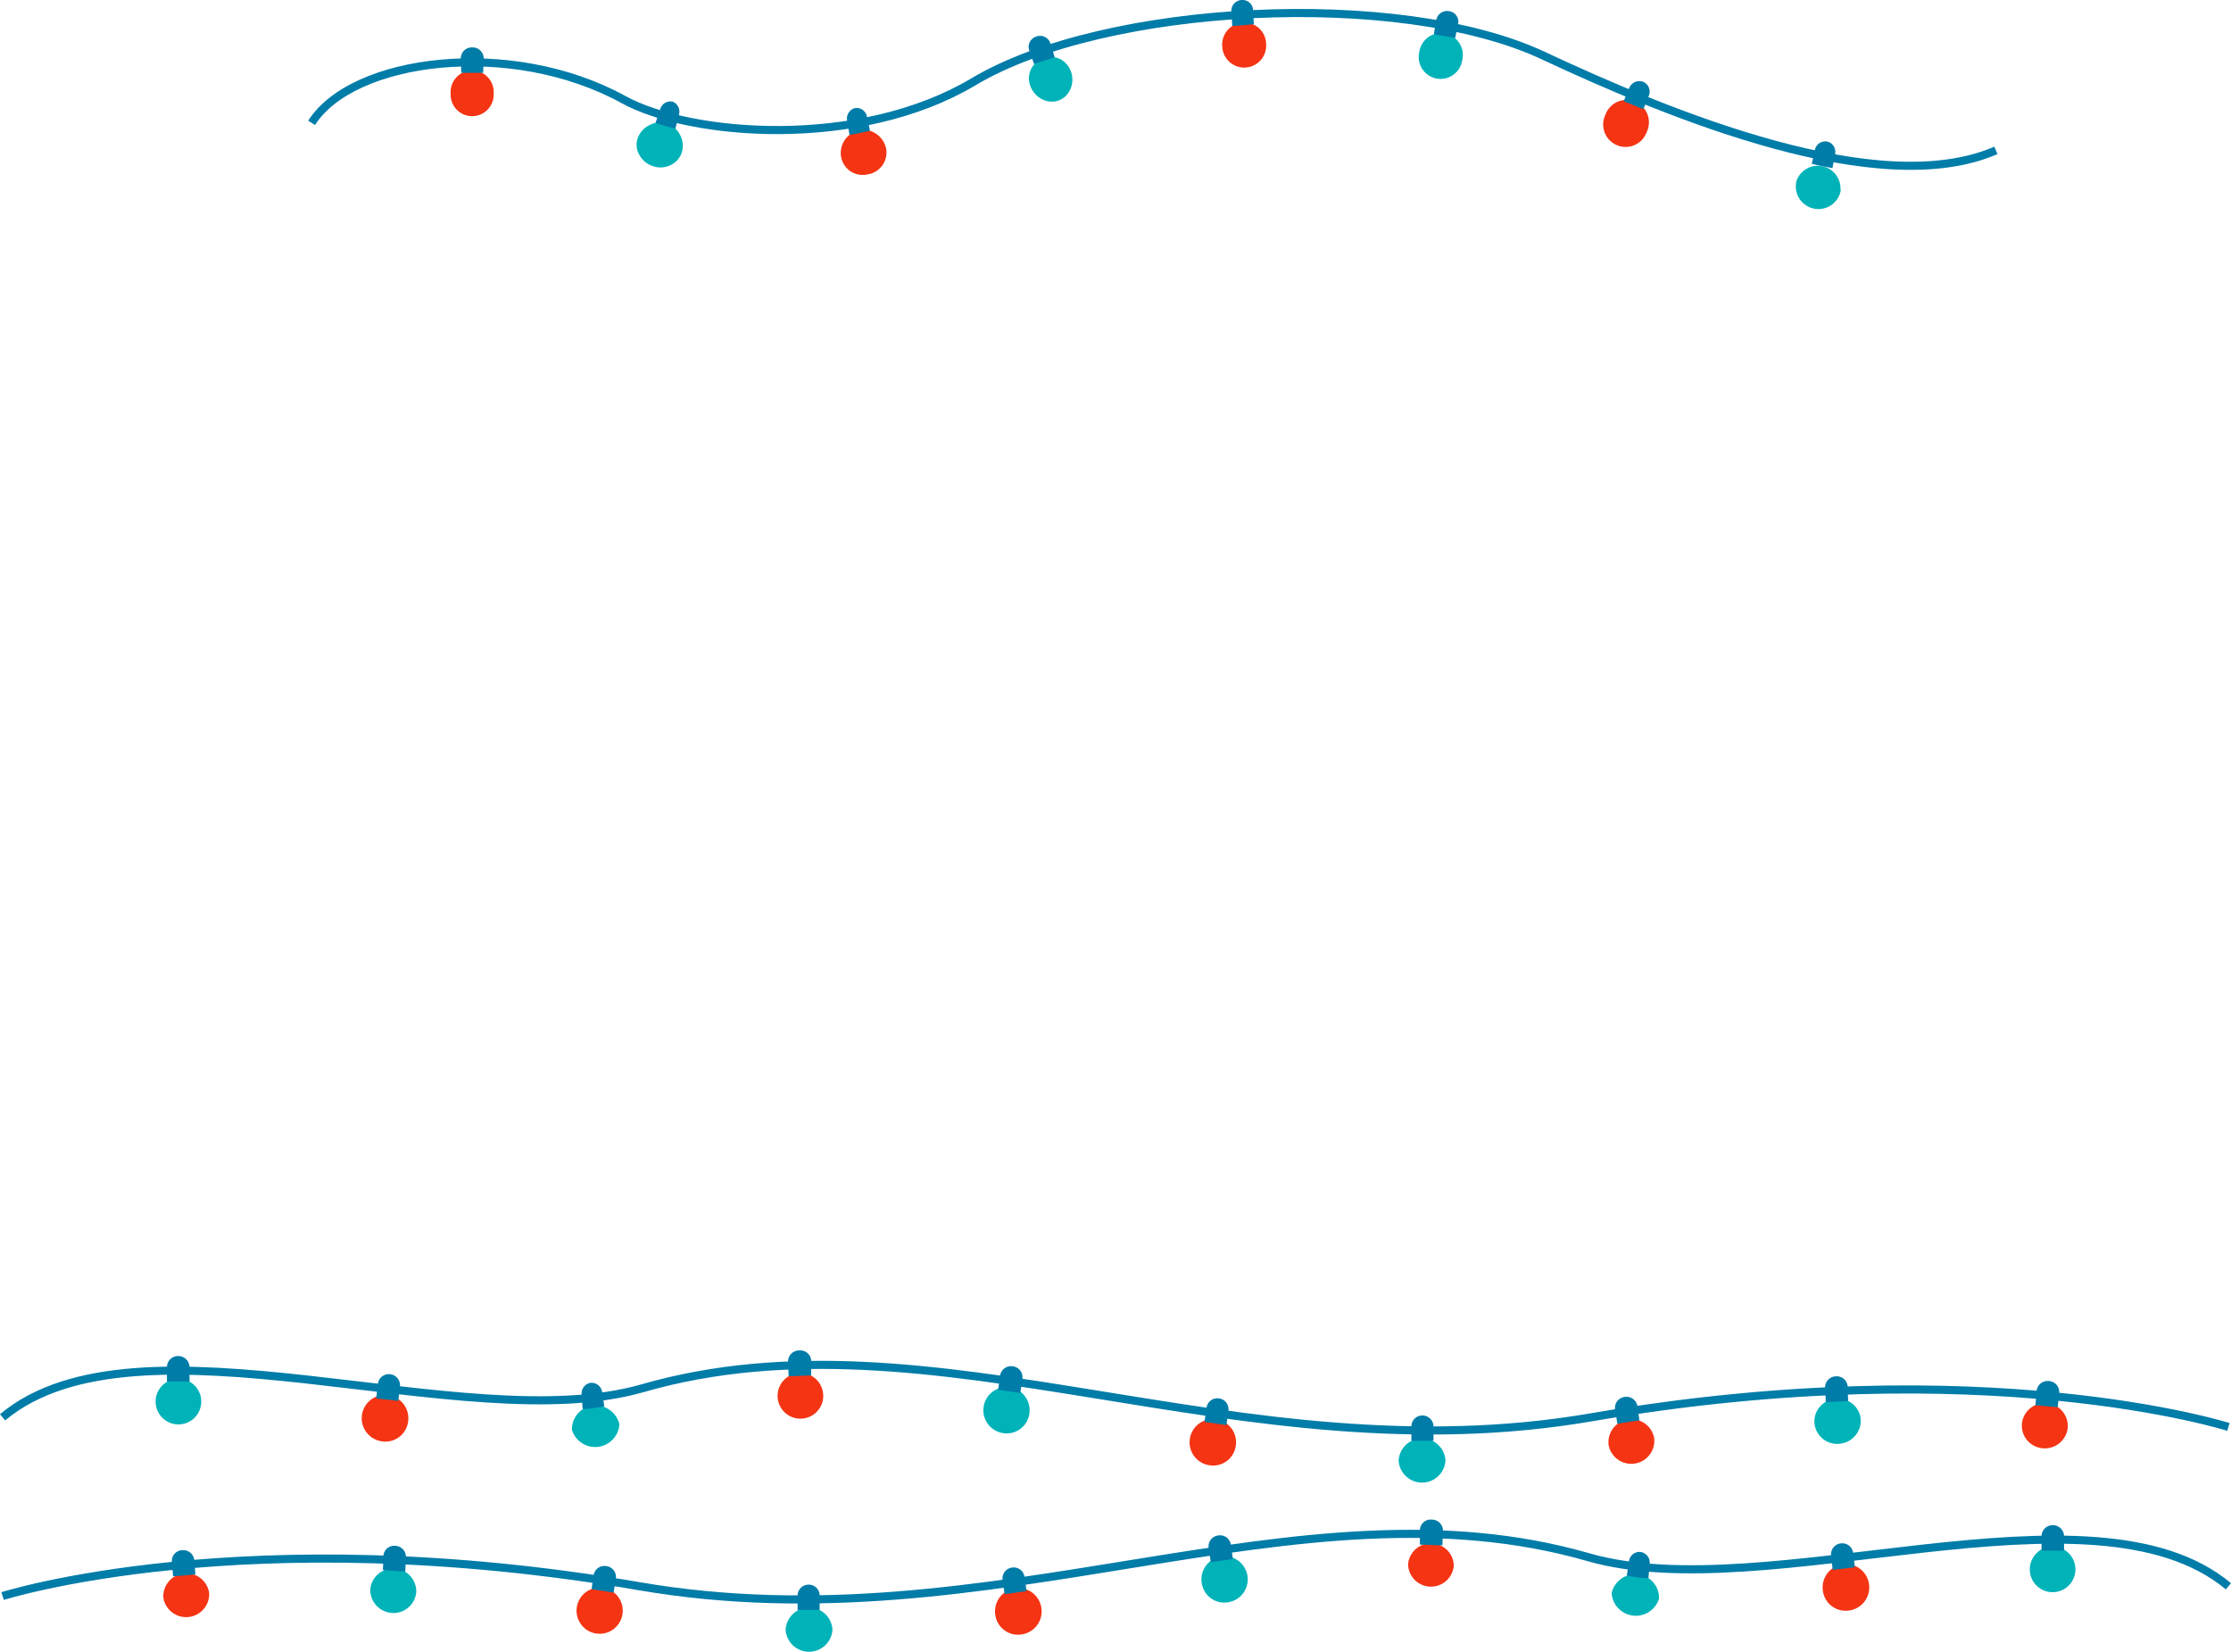 <?xml version="1.0" encoding="UTF-8"?> <svg xmlns="http://www.w3.org/2000/svg" viewBox="0 0 275.69 204.15"><defs><style>.cls-1{fill:none;stroke:#007ca8;stroke-miterlimit:10;}.cls-2{fill:#f43413;}.cls-3{fill:#007ca8;}.cls-4{fill:#00b3b9;}</style></defs><title>огоньки ярмарки 2Ресурс 13</title><g id="Слой_2" data-name="Слой 2"><g id="Слой_1-2" data-name="Слой 1"><path class="cls-1" d="M38.51,15.18c5.06-8,24.64-10.53,38.55-2.87,8.18,4.49,29,6.27,43.23-2.2C136.59.39,173-1.4,190.64,6.84c16,7.48,41.61,18,56,11.74"></path><path class="cls-2" d="M61,11.53a2.66,2.66,0,1,0-5.31,0,2.66,2.66,0,1,0,5.31,0Z"></path><path class="cls-3" d="M58.35,5.86h0a1.35,1.35,0,0,0-1.41,1.35L57,9c.9,0,1.8,0,2.7,0l.07-1.8A1.36,1.36,0,0,0,58.35,5.86Z"></path><path class="cls-4" d="M84.31,18.61a2.91,2.91,0,0,0-.36-2.1,2.76,2.76,0,0,0-3.66-1.07A2.9,2.9,0,0,0,78.83,17,2.49,2.49,0,0,0,79,19.13a2.93,2.93,0,0,0,1.82,1.44A2.77,2.77,0,0,0,83,20.33,2.57,2.57,0,0,0,84.31,18.61Z"></path><path class="cls-3" d="M83.12,12.56h0a1.32,1.32,0,0,0-1.54.94L81,15.2c.82.24,1.63.51,2.46.71l.44-1.74A1.33,1.33,0,0,0,83.12,12.56Z"></path><path class="cls-2" d="M109.47,18.24a2.88,2.88,0,0,0-3.27-2.15,3,3,0,0,0-1.75,1.12,2.89,2.89,0,0,0-.53,2.06A2.73,2.73,0,0,0,105,21.1a2.77,2.77,0,0,0,2.19.45A2.72,2.72,0,0,0,109.47,18.24Z"></path><path class="cls-3" d="M105.68,13.35a1.33,1.33,0,0,0-1,1.53l.29,1.78c.85-.12,1.69-.33,2.54-.49l-.38-1.76A1.3,1.3,0,0,0,105.68,13.35Z"></path><path class="cls-4" d="M132.39,9a2.79,2.79,0,0,0-1.32-1.67A2.72,2.72,0,0,0,129,7.17a2.64,2.64,0,0,0-1.66,3.51,3,3,0,0,0,1.41,1.57,2.58,2.58,0,0,0,2,.19,2.53,2.53,0,0,0,1.49-1.36A2.87,2.87,0,0,0,132.39,9Z"></path><path class="cls-3" d="M128.07,4.51h0a1.34,1.34,0,0,0-.89,1.71l.6,1.69,2.55-.84-.53-1.72A1.34,1.34,0,0,0,128.07,4.51Z"></path><path class="cls-2" d="M156.46,5.44a2.7,2.7,0,0,0-2.87-2.65,2.73,2.73,0,0,0-2.55,3,2.71,2.71,0,1,0,5.42-.31Z"></path><path class="cls-3" d="M153.43,0a1.34,1.34,0,0,0-1.27,1.43l.12,1.79L154.94,3l-.09-1.8A1.32,1.32,0,0,0,153.43,0Z"></path><path class="cls-4" d="M180.69,7.42a2.7,2.7,0,1,0-5.3-1,2.7,2.7,0,1,0,5.3,1Z"></path><path class="cls-3" d="M179.08,1.38a1.37,1.37,0,0,0-1.6,1.09l-.3,1.77c.88.17,1.77.25,2.63.48L180.18,3A1.33,1.33,0,0,0,179.08,1.38Z"></path><path class="cls-2" d="M203.49,16.31a2.77,2.77,0,1,0-5.11-2.12,2.77,2.77,0,1,0,5.11,2.12Z"></path><path class="cls-3" d="M203.06,10.11h0a1.34,1.34,0,0,0-1.72.74l-.7,1.65,2.43,1,.68-1.67A1.32,1.32,0,0,0,203.06,10.11Z"></path><path class="cls-4" d="M227.43,23.46A2.8,2.8,0,0,0,222,22.34a2.8,2.8,0,1,0,5.48,1.12Z"></path><path class="cls-3" d="M225.79,17.49a1.31,1.31,0,0,0-1.51,1l-.39,1.76c.85.19,1.7.36,2.55.52l.33-1.77A1.3,1.3,0,0,0,225.79,17.49Z"></path><path class="cls-1" d="M.32,175.12c16.78-14,57.06,2.74,79.08-3.59,36.05-10.37,73.56,11.1,117.26,3.59,48.67-8.38,78.71,1.19,78.71,1.19"></path><path class="cls-4" d="M24.87,173.18a2.82,2.82,0,1,0-5.64,0,2.82,2.82,0,0,0,5.64,0Z"></path><path class="cls-3" d="M22.06,167.55h0a1.38,1.38,0,0,0-1.43,1.35l0,1.8c.93,0,1.86,0,2.79,0l0-1.8A1.39,1.39,0,0,0,22.06,167.55Z"></path><path class="cls-2" d="M50.43,175.66a2.88,2.88,0,1,0-3.18,2.44A2.83,2.83,0,0,0,50.43,175.66Z"></path><path class="cls-3" d="M48.21,169.8h0A1.35,1.35,0,0,0,46.7,171l-.21,1.79,2.73.31.2-1.79A1.36,1.36,0,0,0,48.21,169.8Z"></path><path class="cls-4" d="M76.54,176a3,3,0,0,0-3.25-2.32,2.92,2.92,0,0,0-2.61,3,3,3,0,0,0,5.86-.7Z"></path><path class="cls-3" d="M73,170.86h0a1.34,1.34,0,0,0-1.13,1.45L72,174.1c.9,0,1.78-.2,2.68-.3L74.41,172A1.33,1.33,0,0,0,73,170.86Z"></path><path class="cls-2" d="M101.73,172.4a2.82,2.82,0,1,0-5.64.14,2.82,2.82,0,0,0,5.64-.14Z"></path><path class="cls-3" d="M98.76,166.86h0a1.37,1.37,0,0,0-1.38,1.38l.07,1.8c.93,0,1.86-.08,2.79-.08l0-1.8A1.34,1.34,0,0,0,98.76,166.86Z"></path><path class="cls-4" d="M127.19,174.75a2.86,2.86,0,1,0-3.22,2.33A2.83,2.83,0,0,0,127.19,174.75Z"></path><path class="cls-3" d="M125.16,168.82h0a1.37,1.37,0,0,0-1.57,1.13l-.25,1.78,2.74.39.26-1.78A1.36,1.36,0,0,0,125.16,168.82Z"></path><path class="cls-2" d="M152.7,178.69a2.87,2.87,0,1,0-3.24,2.36A2.83,2.83,0,0,0,152.7,178.69Z"></path><path class="cls-3" d="M150.64,172.79a1.34,1.34,0,0,0-1.54,1.12l-.26,1.78,2.71.39.25-1.79A1.34,1.34,0,0,0,150.64,172.79Z"></path><path class="cls-4" d="M178.62,180.46a2.9,2.9,0,0,0-5.79,0,2.9,2.9,0,0,0,5.79,0Z"></path><path class="cls-3" d="M175.76,174.9a1.34,1.34,0,0,0-1.35,1.32l0,1.8c.91,0,1.82,0,2.73,0v-1.8A1.36,1.36,0,0,0,175.76,174.9Z"></path><path class="cls-2" d="M204.41,177.68a2.85,2.85,0,0,0-5.63.87,2.85,2.85,0,0,0,5.63-.87Z"></path><path class="cls-3" d="M200.75,172.61h0a1.35,1.35,0,0,0-1.17,1.53l.28,1.77,2.73-.41-.26-1.79A1.36,1.36,0,0,0,200.75,172.61Z"></path><path class="cls-4" d="M229.94,175.5a2.76,2.76,0,0,0-3-2.65,2.79,2.79,0,0,0-2.73,2.9,2.82,2.82,0,0,0,3,2.65A2.87,2.87,0,0,0,229.94,175.5Z"></path><path class="cls-3" d="M226.87,170.06a1.37,1.37,0,0,0-1.34,1.39l.09,1.8,2.76-.13-.06-1.8A1.35,1.35,0,0,0,226.87,170.06Z"></path><path class="cls-2" d="M255.51,176.46a2.84,2.84,0,0,0-5.66-.51,2.81,2.81,0,0,0,2.58,3A2.85,2.85,0,0,0,255.51,176.46Z"></path><path class="cls-3" d="M253.18,170.64a1.37,1.37,0,0,0-1.51,1.21l-.15,1.79,2.76.23.18-1.79A1.35,1.35,0,0,0,253.18,170.64Z"></path><path class="cls-1" d="M275.37,196c-16.78-14-57.06,2.74-79.08-3.59-36-10.37-73.56,11.1-117.25,3.59C30.37,187.64.32,197.21.32,197.21"></path><path class="cls-4" d="M250.83,194.08a2.82,2.82,0,1,1,5.63,0,2.82,2.82,0,0,1-5.63,0Z"></path><path class="cls-3" d="M253.63,188.45h0a1.38,1.38,0,0,1,1.43,1.35l0,1.8c-.93,0-1.85,0-2.78,0l0-1.8A1.37,1.37,0,0,1,253.63,188.45Z"></path><path class="cls-2" d="M225.26,196.56a2.88,2.88,0,1,1,3.18,2.44A2.83,2.83,0,0,1,225.26,196.56Z"></path><path class="cls-3" d="M227.48,190.7h0a1.36,1.36,0,0,1,1.52,1.17l.21,1.79-2.74.31-.2-1.79A1.36,1.36,0,0,1,227.48,190.7Z"></path><path class="cls-4" d="M199.15,196.85a3,3,0,0,1,3.25-2.32,2.92,2.92,0,0,1,2.61,3,3,3,0,0,1-5.86-.7Z"></path><path class="cls-3" d="M202.72,191.76h0a1.34,1.34,0,0,1,1.14,1.45L203.7,195c-.9,0-1.78-.2-2.67-.3l.26-1.78A1.32,1.32,0,0,1,202.72,191.76Z"></path><path class="cls-2" d="M174,193.3a2.83,2.83,0,0,1,5.65.14,2.83,2.83,0,0,1-5.65-.14Z"></path><path class="cls-3" d="M176.93,187.76h0a1.37,1.37,0,0,1,1.38,1.38l-.07,1.8c-.93,0-1.86-.08-2.78-.08l0-1.8A1.34,1.34,0,0,1,176.93,187.76Z"></path><path class="cls-4" d="M148.51,195.65a2.86,2.86,0,1,1,3.22,2.33A2.81,2.81,0,0,1,148.51,195.65Z"></path><path class="cls-3" d="M150.53,189.72h0a1.36,1.36,0,0,1,1.57,1.13l.25,1.78-2.73.39-.27-1.78A1.36,1.36,0,0,1,150.53,189.72Z"></path><path class="cls-2" d="M123,199.59a2.88,2.88,0,1,1,3.24,2.36A2.83,2.83,0,0,1,123,199.59Z"></path><path class="cls-3" d="M125.06,193.69a1.35,1.35,0,0,1,1.54,1.12l.26,1.78-2.72.39-.25-1.79A1.34,1.34,0,0,1,125.06,193.69Z"></path><path class="cls-4" d="M97.08,201.36a2.9,2.9,0,0,1,5.79,0,2.9,2.9,0,0,1-5.79,0Z"></path><path class="cls-3" d="M99.93,195.8a1.35,1.35,0,0,1,1.36,1.32l0,1.8c-.91,0-1.82,0-2.73,0v-1.8A1.36,1.36,0,0,1,99.93,195.8Z"></path><path class="cls-2" d="M71.28,198.58a2.85,2.85,0,0,1,5.64.87,2.85,2.85,0,0,1-5.64-.87Z"></path><path class="cls-3" d="M74.94,193.51h0A1.35,1.35,0,0,1,76.11,195l-.28,1.78-2.73-.42.26-1.78A1.36,1.36,0,0,1,74.94,193.51Z"></path><path class="cls-4" d="M45.75,196.41a2.85,2.85,0,0,1,5.69.24,2.82,2.82,0,0,1-2.95,2.65A2.87,2.87,0,0,1,45.75,196.41Z"></path><path class="cls-3" d="M48.82,191a1.36,1.36,0,0,1,1.34,1.39l-.08,1.8L47.32,194l.06-1.8A1.34,1.34,0,0,1,48.82,191Z"></path><path class="cls-2" d="M20.18,197.36a2.85,2.85,0,0,1,5.67-.51,2.85,2.85,0,0,1-5.67.51Z"></path><path class="cls-3" d="M22.51,191.54A1.36,1.36,0,0,1,24,192.75l.15,1.79-2.76.23L21.24,193A1.33,1.33,0,0,1,22.51,191.54Z"></path></g></g></svg> 